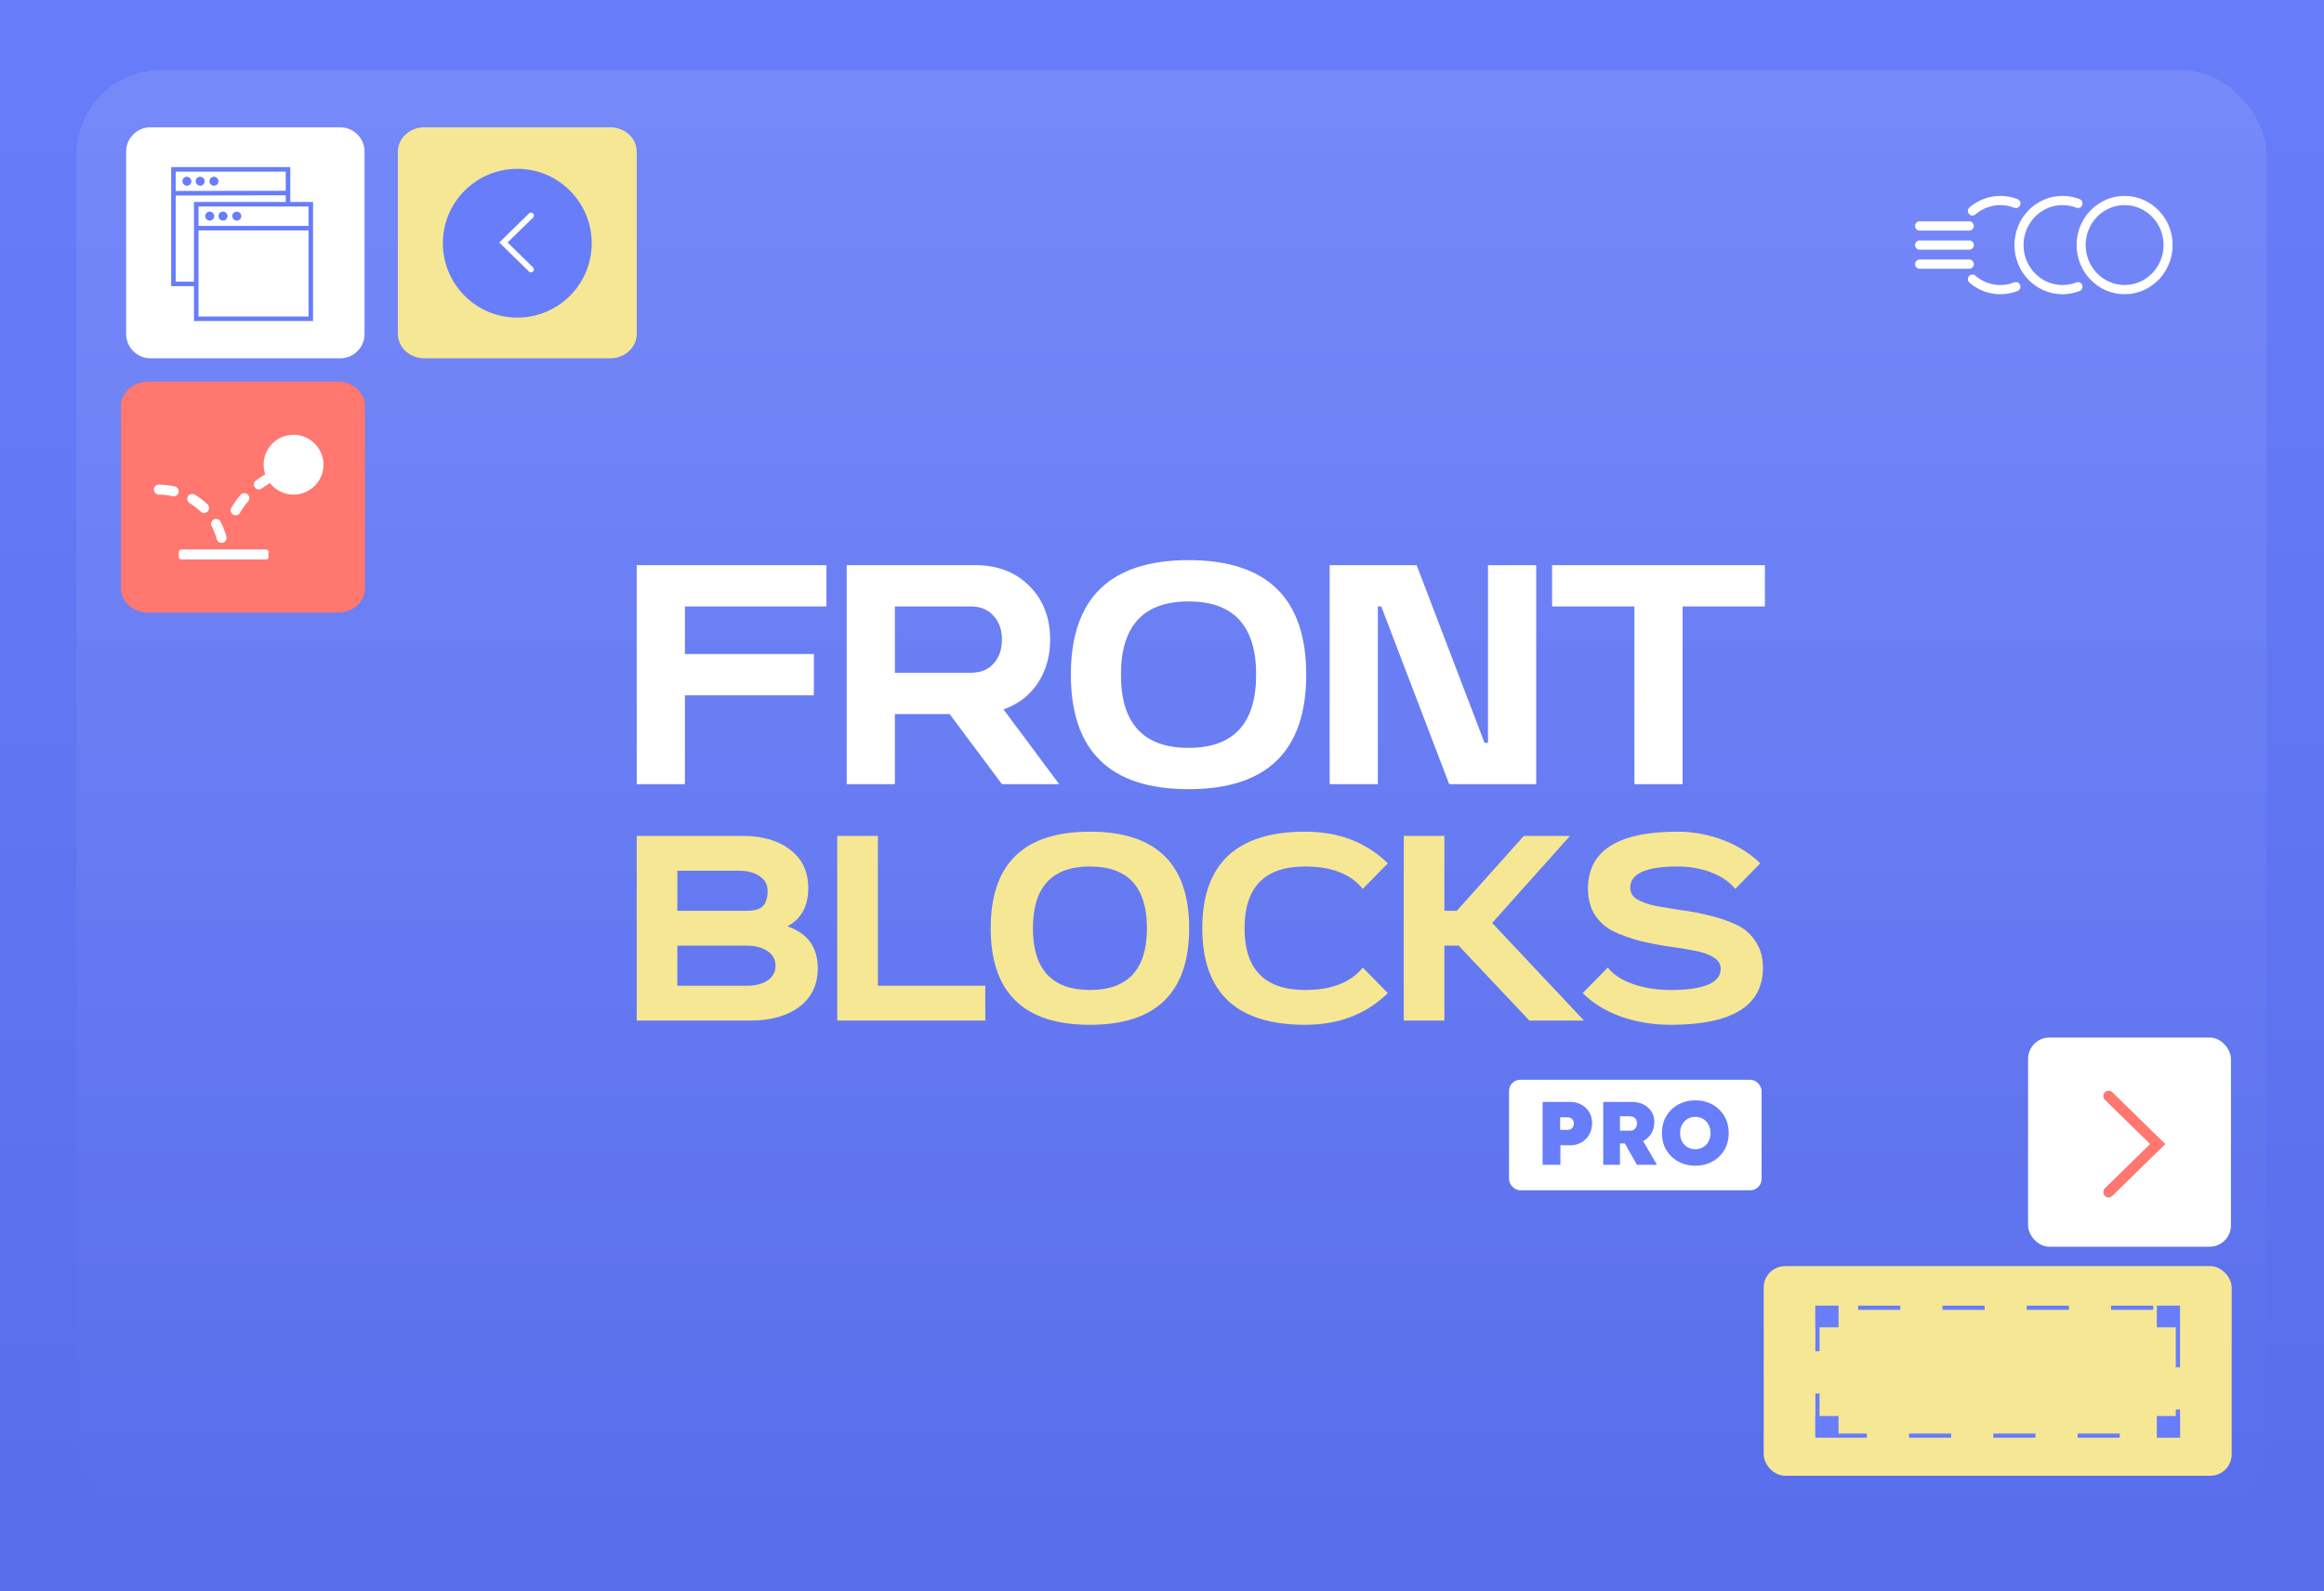 <svg width="365" height="250" viewBox="0 0 365 250" fill="none" xmlns="http://www.w3.org/2000/svg">
<rect x="0" y="0" width="365" height="250" fill="#333333" stroke="none"/>
<rect width="365" height="250" fill="url(#paint0_linear_2733_2)"/>
<rect x="12" y="11" width="344" height="228" rx="13.363" fill="url(#paint1_linear_2733_2)" fill-opacity="0.1"/>
<path d="M66.658 56.292C64.356 56.292 62.49 54.582 62.49 52.472L62.49 23.82C62.49 21.71 64.356 20 66.658 20L95.832 20C98.134 20 100 21.71 100 23.82L100 52.472C100 54.582 98.134 56.292 95.832 56.292L66.658 56.292Z" fill="#F6E794"/>
<path d="M23.258 96.249C20.907 96.249 19 94.539 19 92.429L19 63.777C19 61.667 20.907 59.956 23.258 59.956L53.067 59.956C55.419 59.956 57.325 61.667 57.325 63.777L57.325 92.429C57.325 94.539 55.419 96.249 53.067 96.249L23.258 96.249Z" fill="#FF776F"/>
<path d="M23.636 56.292C21.526 56.292 19.815 54.582 19.815 52.472L19.815 23.82C19.815 21.71 21.526 20 23.636 20L53.434 20C55.544 20 57.254 21.71 57.254 23.82L57.254 52.472C57.254 54.582 55.544 56.292 53.434 56.292L23.636 56.292Z" fill="white"/>
<circle cx="81.245" cy="38.211" r="11.688" fill="#687DF9"/>
<path d="M83.401 42.336L79.07 38.099L83.401 33.862" stroke="white" stroke-width="0.912" stroke-linecap="round"/>
<path fill-rule="evenodd" clip-rule="evenodd" d="M42.397 75.902C41.957 76.155 41.533 76.435 41.126 76.738C40.779 76.997 40.288 76.925 40.029 76.578C39.771 76.231 39.842 75.74 40.189 75.482C40.657 75.133 41.145 74.813 41.65 74.524C41.488 74.048 41.401 73.538 41.401 73.007C41.401 70.411 43.505 68.307 46.101 68.307C48.697 68.307 50.802 70.411 50.802 73.007C50.802 75.604 48.697 77.708 46.101 77.708C44.597 77.708 43.258 77.001 42.397 75.902ZM24.948 77.708C24.515 77.708 24.164 77.357 24.164 76.925C24.164 76.492 24.515 76.141 24.948 76.141C25.802 76.141 26.644 76.239 27.462 76.431C27.883 76.53 28.145 76.951 28.046 77.373C27.947 77.794 27.526 78.055 27.104 77.957C26.403 77.792 25.681 77.708 24.948 77.708ZM29.782 79.044C29.411 78.822 29.291 78.34 29.514 77.969C29.736 77.598 30.218 77.478 30.589 77.701C31.314 78.137 31.987 78.655 32.594 79.245C32.904 79.547 32.911 80.043 32.609 80.353C32.308 80.663 31.811 80.67 31.501 80.369C30.981 79.863 30.404 79.418 29.782 79.044ZM33.242 82.679C33.038 82.297 33.181 81.822 33.563 81.618C33.944 81.414 34.419 81.557 34.623 81.939C35.022 82.684 35.334 83.474 35.551 84.295C35.662 84.713 35.413 85.142 34.995 85.253C34.576 85.364 34.148 85.114 34.037 84.696C33.851 83.993 33.584 83.317 33.242 82.679ZM37.776 77.75C38.056 77.42 38.55 77.379 38.88 77.658C39.211 77.938 39.252 78.432 38.972 78.762C38.494 79.327 38.065 79.932 37.69 80.57C37.471 80.943 36.99 81.068 36.617 80.849C36.244 80.629 36.12 80.149 36.339 79.776C36.759 79.061 37.24 78.383 37.776 77.75ZM28.474 87.893C28.257 87.893 28.082 87.718 28.082 87.501V86.718C28.082 86.502 28.257 86.326 28.474 86.326H41.792C42.009 86.326 42.184 86.502 42.184 86.718V87.501C42.184 87.718 42.009 87.893 41.792 87.893H28.474Z" fill="white"/>
<path d="M45.59 31.731V26.252H26.883V44.959H30.464V50.438H49.171V31.731H45.59ZM48.459 35.484H31.177V32.443H48.459V35.484ZM44.878 26.965V29.972L27.595 30.004V26.965H44.878ZM27.595 44.247V30.717L44.878 30.685V31.732H30.465V44.248H27.595V44.247ZM31.177 49.726V36.197H48.459V49.726H31.177Z" fill="#687DF9"/>
<path d="M32.828 34.652C33.307 34.725 33.713 34.319 33.64 33.84C33.595 33.541 33.35 33.297 33.053 33.253C32.574 33.18 32.168 33.586 32.241 34.065C32.287 34.363 32.531 34.608 32.828 34.652Z" fill="#687DF9"/>
<path d="M34.91 34.652C35.389 34.725 35.795 34.319 35.722 33.84C35.676 33.541 35.432 33.297 35.135 33.253C34.656 33.18 34.25 33.586 34.323 34.065C34.368 34.363 34.612 34.606 34.911 34.652H34.91Z" fill="#687DF9"/>
<path d="M37.077 34.652C37.556 34.725 37.962 34.319 37.889 33.84C37.843 33.541 37.599 33.298 37.3 33.253C36.822 33.18 36.415 33.586 36.488 34.065C36.534 34.363 36.778 34.608 37.076 34.652H37.077Z" fill="#687DF9"/>
<path d="M29.246 29.173C29.724 29.246 30.131 28.839 30.058 28.361C30.012 28.062 29.768 27.818 29.47 27.773C28.992 27.7 28.585 28.107 28.658 28.585C28.704 28.884 28.948 29.128 29.246 29.173Z" fill="#687DF9"/>
<path d="M31.329 29.173C31.807 29.246 32.214 28.839 32.141 28.361C32.095 28.062 31.851 27.818 31.553 27.773C31.075 27.7 30.668 28.107 30.741 28.585C30.787 28.884 31.031 29.127 31.33 29.173H31.329Z" fill="#687DF9"/>
<path d="M33.495 29.173C33.974 29.246 34.38 28.839 34.307 28.361C34.262 28.062 34.017 27.818 33.72 27.773C33.241 27.7 32.835 28.107 32.908 28.585C32.954 28.884 33.198 29.128 33.495 29.173Z" fill="#687DF9"/>
<path d="M263.493 130.658C265.897 130.658 268.246 131.086 270.54 131.943C272.834 132.799 274.809 134.029 276.468 135.632L272.53 139.653C271.618 138.52 270.347 137.649 268.716 137.041C267.086 136.433 265.345 136.129 263.493 136.129C258.519 136.129 256.032 137.249 256.032 139.487C256.032 140.233 256.405 140.841 257.151 141.311C257.925 141.753 258.92 142.098 260.136 142.347C261.379 142.568 262.733 142.789 264.198 143.01C265.69 143.204 267.182 143.494 268.675 143.881C270.167 144.24 271.521 144.71 272.737 145.29C273.98 145.87 274.975 146.741 275.721 147.902C276.495 149.035 276.882 150.416 276.882 152.047C276.882 158.016 272.046 161 262.374 161C259.693 161 257.137 160.586 254.705 159.757C252.274 158.9 250.229 157.657 248.571 156.026L252.508 152.005C253.42 153.138 254.761 154.009 256.529 154.617C258.298 155.225 260.246 155.529 262.374 155.529C267.625 155.529 270.25 154.41 270.25 152.171C270.25 151.425 269.863 150.831 269.089 150.389C268.343 149.919 267.348 149.573 266.105 149.352C264.889 149.104 263.535 148.883 262.042 148.689C260.55 148.468 259.058 148.178 257.566 147.819C256.101 147.432 254.747 146.948 253.503 146.368C252.287 145.788 251.293 144.931 250.519 143.798C249.773 142.637 249.4 141.242 249.4 139.611C249.4 133.642 254.097 130.658 263.493 130.658Z" fill="#F6E794"/>
<path d="M220.469 160.337V131.321H226.852V143.093H228.801L239.329 131.321H246.583L234.355 145L248.78 160.337H240.2L229.091 148.564H226.852V160.337H220.469Z" fill="#F6E794"/>
<path d="M204.996 161C194.218 161 188.829 155.943 188.829 145.829C188.829 135.715 194.218 130.658 204.996 130.658C210.246 130.658 214.571 132.316 217.97 135.632L214.032 139.653C212.153 137.304 209.141 136.129 204.996 136.129C198.64 136.129 195.462 139.363 195.462 145.829C195.462 152.295 198.64 155.529 204.996 155.529C209.141 155.529 212.153 154.354 214.032 152.005L217.97 156.026C214.571 159.342 210.246 161 204.996 161Z" fill="#F6E794"/>
<path d="M186.767 145.829C186.767 155.943 181.572 161 171.181 161C160.791 161 155.596 155.943 155.596 145.829C155.596 135.715 160.791 130.658 171.181 130.658C181.572 130.658 186.767 135.715 186.767 145.829ZM171.181 136.129C165.212 136.129 162.228 139.363 162.228 145.829C162.228 152.295 165.212 155.529 171.181 155.529C177.15 155.529 180.135 152.295 180.135 145.829C180.135 139.363 177.15 136.129 171.181 136.129Z" fill="#F6E794"/>
<path d="M131.494 131.321H137.877V154.865H154.748V160.337H131.494V131.321Z" fill="#F6E794"/>
<path d="M100 131.321H116.581C119.759 131.321 122.273 132.053 124.125 133.517C126.004 134.954 126.944 136.958 126.944 139.528C126.944 142.347 125.852 144.35 123.669 145.538C126.847 146.616 128.436 148.813 128.436 152.129C128.436 154.699 127.469 156.717 125.534 158.181C123.6 159.618 121.03 160.337 117.824 160.337H100V131.321ZM106.384 143.093H117.244C118.543 143.093 119.413 142.83 119.855 142.305C120.325 141.78 120.56 140.993 120.56 139.943C120.56 138.975 120.146 138.215 119.316 137.663C118.487 137.082 117.382 136.792 116 136.792H106.384V143.093ZM117.244 154.865C118.626 154.865 119.731 154.589 120.56 154.036C121.389 153.456 121.804 152.682 121.804 151.715C121.804 150.748 121.389 149.988 120.56 149.435C119.731 148.855 118.626 148.564 117.244 148.564H106.384V154.865H117.244Z" fill="#F6E794"/>
<path d="M256.694 95.275H243.766V88.786H277.192V95.275H264.264V123.196H256.694V95.275Z" fill="white"/>
<path d="M208.826 123.196V88.786H222.492L233.159 116.707H233.7V88.786H241.27V123.196H227.604L216.937 95.275H216.397V123.196H208.826Z" fill="white"/>
<path d="M205.152 105.991C205.152 117.986 198.991 123.983 186.669 123.983C174.347 123.983 168.186 117.986 168.186 105.991C168.186 93.997 174.347 88 186.669 88C198.991 88 205.152 93.997 205.152 105.991ZM186.669 94.489C179.59 94.489 176.051 98.323 176.051 105.991C176.051 113.66 179.59 117.494 186.669 117.494C193.747 117.494 197.287 113.66 197.287 105.991C197.287 98.323 193.747 94.489 186.669 94.489Z" fill="white"/>
<path d="M164.931 100.486C164.931 103.107 164.276 105.401 162.965 107.368C161.654 109.301 159.868 110.661 157.607 111.448L166.357 123.196H157.361L149.152 112.185H140.549V123.196H132.979V88.786H153.133C156.673 88.786 159.524 89.884 161.687 92.08C163.85 94.243 164.931 97.045 164.931 100.486ZM140.549 105.696H152.445C153.986 105.696 155.182 105.221 156.034 104.271C156.919 103.288 157.361 102.026 157.361 100.486C157.361 98.945 156.919 97.7 156.034 96.75C155.182 95.767 153.986 95.275 152.445 95.275H140.549V105.696Z" fill="white"/>
<path d="M127.823 109.236H107.57V123.196H100V88.786H129.789V95.275H107.57V102.747H127.823V109.236Z" fill="white"/>
<path d="M309.32 43.468C309.507 43.24 309.821 43.185 310.067 43.322L310.168 43.393L310.375 43.563C311.426 44.394 312.743 44.888 314.171 44.888C314.955 44.888 315.704 44.74 316.395 44.469C316.706 44.346 317.052 44.507 317.17 44.821C317.287 45.135 317.136 45.489 316.825 45.611C316.001 45.934 315.106 46.112 314.171 46.112C312.353 46.112 310.685 45.441 309.394 44.328C309.141 44.111 309.11 43.725 309.32 43.468ZM323.927 30.888C324.745 30.888 325.532 31.024 326.269 31.274L326.581 31.389L326.69 31.444C326.926 31.598 327.03 31.904 326.927 32.179C326.809 32.493 326.462 32.654 326.15 32.531C325.46 32.26 324.711 32.112 323.927 32.112C320.492 32.112 317.697 34.972 317.697 38.5C317.697 42.028 320.492 44.888 323.927 44.888C324.711 44.888 325.46 44.74 326.15 44.469C326.462 44.346 326.809 44.507 326.927 44.821C327.044 45.135 326.891 45.489 326.581 45.611C325.757 45.934 324.862 46.112 323.927 46.112C319.824 46.112 316.498 42.698 316.498 38.5C316.498 34.302 319.824 30.888 323.927 30.888ZM333.683 30.888C337.785 30.888 341.112 34.302 341.112 38.5C341.112 42.698 337.785 46.112 333.683 46.112C329.58 46.112 326.254 42.698 326.254 38.5C326.254 34.302 329.58 30.888 333.683 30.888ZM333.683 32.112C330.248 32.112 327.453 34.972 327.453 38.5C327.453 42.028 330.248 44.888 333.683 44.888C337.118 44.888 339.912 42.028 339.912 38.5C339.912 34.972 337.118 32.112 333.683 32.112ZM309.293 40.888C309.627 40.888 309.893 41.165 309.893 41.5C309.893 41.835 309.627 42.112 309.293 42.112H301.488C301.154 42.112 300.888 41.835 300.888 41.5C300.888 41.165 301.154 40.888 301.488 40.888H309.293ZM309.293 37.888C309.627 37.888 309.893 38.165 309.893 38.5C309.893 38.835 309.627 39.112 309.293 39.112H301.488C301.154 39.112 300.888 38.835 300.888 38.5C300.888 38.165 301.154 37.888 301.488 37.888H309.293ZM309.293 34.888C309.627 34.888 309.893 35.165 309.893 35.5C309.893 35.835 309.627 36.112 309.293 36.112H301.488C301.154 36.112 300.888 35.835 300.888 35.5C300.888 35.165 301.154 34.888 301.488 34.888H309.293ZM314.171 30.888C315.106 30.888 316.001 31.066 316.825 31.389C317.136 31.511 317.287 31.865 317.17 32.179C317.052 32.493 316.706 32.654 316.395 32.531C315.704 32.26 314.955 32.112 314.171 32.112C312.648 32.112 311.251 32.674 310.168 33.607C309.913 33.827 309.534 33.792 309.32 33.532C309.11 33.275 309.141 32.889 309.394 32.672C310.685 31.559 312.353 30.888 314.171 30.888Z" fill="white" stroke="white" stroke-width="0.224"/>
<rect x="318.523" y="163" width="31.863" height="32.869" rx="3.354" fill="white"/>
<rect x="277" y="198.915" width="73.5" height="32.932" rx="3.354" fill="#F6E794"/>
<path d="M331.17 172.188L338.885 179.734L331.17 187.281" stroke="#FF776F" stroke-width="1.67" stroke-linecap="round"/>
<rect x="285.445" y="225.538" width="20.087" height="56.611" transform="rotate(-90 285.445 225.538)" stroke="#687DF9" stroke-width="0.662" stroke-dasharray="6.62 6.62"/>
<rect x="285.114" y="225.869" width="3.407" height="3.642" transform="rotate(-90 285.114 225.869)" fill="#687DF9"/>
<rect x="338.745" y="225.869" width="3.407" height="3.642" transform="rotate(-90 338.745 225.869)" fill="#687DF9"/>
<rect x="285.114" y="208.526" width="3.407" height="3.642" transform="rotate(-90 285.114 208.526)" fill="#687DF9"/>
<rect x="338.745" y="208.526" width="3.407" height="3.642" transform="rotate(-90 338.745 208.526)" fill="#687DF9"/>
<rect x="237" y="169.632" width="39.671" height="17.368" rx="1.776" fill="white"/>
<path d="M242.276 183V173.122H246.651C247.3 173.122 247.879 173.268 248.387 173.559C248.904 173.842 249.309 174.232 249.6 174.731C249.901 175.229 250.052 175.803 250.052 176.452C250.052 177.12 249.901 177.718 249.6 178.244C249.309 178.762 248.904 179.171 248.387 179.472C247.879 179.773 247.3 179.924 246.651 179.924H245.071V183H242.276ZM245.028 177.511H246.171C246.369 177.511 246.543 177.473 246.693 177.398C246.844 177.313 246.961 177.196 247.046 177.045C247.14 176.894 247.187 176.711 247.187 176.495C247.187 176.278 247.14 176.1 247.046 175.958C246.961 175.817 246.844 175.714 246.693 175.648C246.543 175.573 246.369 175.535 246.171 175.535H245.028V177.511ZM251.799 183V173.122H256.357C257.025 173.122 257.622 173.258 258.149 173.531C258.676 173.804 259.085 174.176 259.377 174.646C259.678 175.116 259.828 175.657 259.828 176.269C259.828 176.927 259.678 177.511 259.377 178.019C259.085 178.527 258.676 178.927 258.149 179.218C257.622 179.5 257.025 179.641 256.357 179.641H254.424V183H251.799ZM257.091 183L254.579 178.541L257.443 178.188L260.238 183H257.091ZM254.424 177.638H255.976C256.22 177.638 256.423 177.591 256.583 177.497C256.752 177.393 256.879 177.257 256.964 177.087C257.058 176.909 257.105 176.702 257.105 176.466C257.105 176.241 257.058 176.048 256.964 175.888C256.87 175.719 256.728 175.592 256.54 175.507C256.362 175.413 256.136 175.366 255.863 175.366H254.424V177.638ZM266.267 183.141C265.505 183.141 264.805 183.014 264.165 182.76C263.525 182.506 262.97 182.149 262.5 181.688C262.029 181.227 261.662 180.686 261.399 180.065C261.145 179.435 261.018 178.748 261.018 178.005C261.018 177.252 261.145 176.565 261.399 175.944C261.662 175.323 262.029 174.782 262.5 174.321C262.97 173.861 263.525 173.503 264.165 173.249C264.805 172.995 265.505 172.868 266.267 172.868C267.029 172.868 267.726 172.995 268.356 173.249C268.996 173.503 269.551 173.861 270.021 174.321C270.501 174.782 270.868 175.323 271.122 175.944C271.376 176.565 271.503 177.247 271.503 177.99C271.503 178.743 271.376 179.435 271.122 180.065C270.868 180.686 270.501 181.227 270.021 181.688C269.551 182.149 268.996 182.506 268.356 182.76C267.726 183.014 267.029 183.141 266.267 183.141ZM266.267 180.545C266.606 180.545 266.921 180.483 267.213 180.361C267.505 180.239 267.759 180.065 267.975 179.839C268.191 179.604 268.356 179.331 268.469 179.021C268.591 178.71 268.652 178.371 268.652 178.005C268.652 177.638 268.591 177.299 268.469 176.989C268.356 176.678 268.191 176.41 267.975 176.184C267.759 175.949 267.505 175.77 267.213 175.648C266.921 175.526 266.606 175.465 266.267 175.465C265.919 175.465 265.6 175.526 265.308 175.648C265.016 175.77 264.762 175.949 264.546 176.184C264.33 176.41 264.16 176.678 264.038 176.989C263.925 177.29 263.869 177.628 263.869 178.005C263.869 178.371 263.925 178.71 264.038 179.021C264.16 179.331 264.33 179.604 264.546 179.839C264.762 180.065 265.016 180.239 265.308 180.361C265.6 180.483 265.919 180.545 266.267 180.545Z" fill="#687DF9"/>
<defs>
<linearGradient id="paint0_linear_2733_2" x1="182.5" y1="0" x2="182.5" y2="250" gradientUnits="userSpaceOnUse">
<stop stop-color="#687DF9"/>
<stop offset="1" stop-color="#576DEA"/>
</linearGradient>
<linearGradient id="paint1_linear_2733_2" x1="184" y1="11" x2="184" y2="239" gradientUnits="userSpaceOnUse">
<stop stop-color="white"/>
<stop offset="1" stop-color="white" stop-opacity="0"/>
</linearGradient>
</defs>
</svg>
